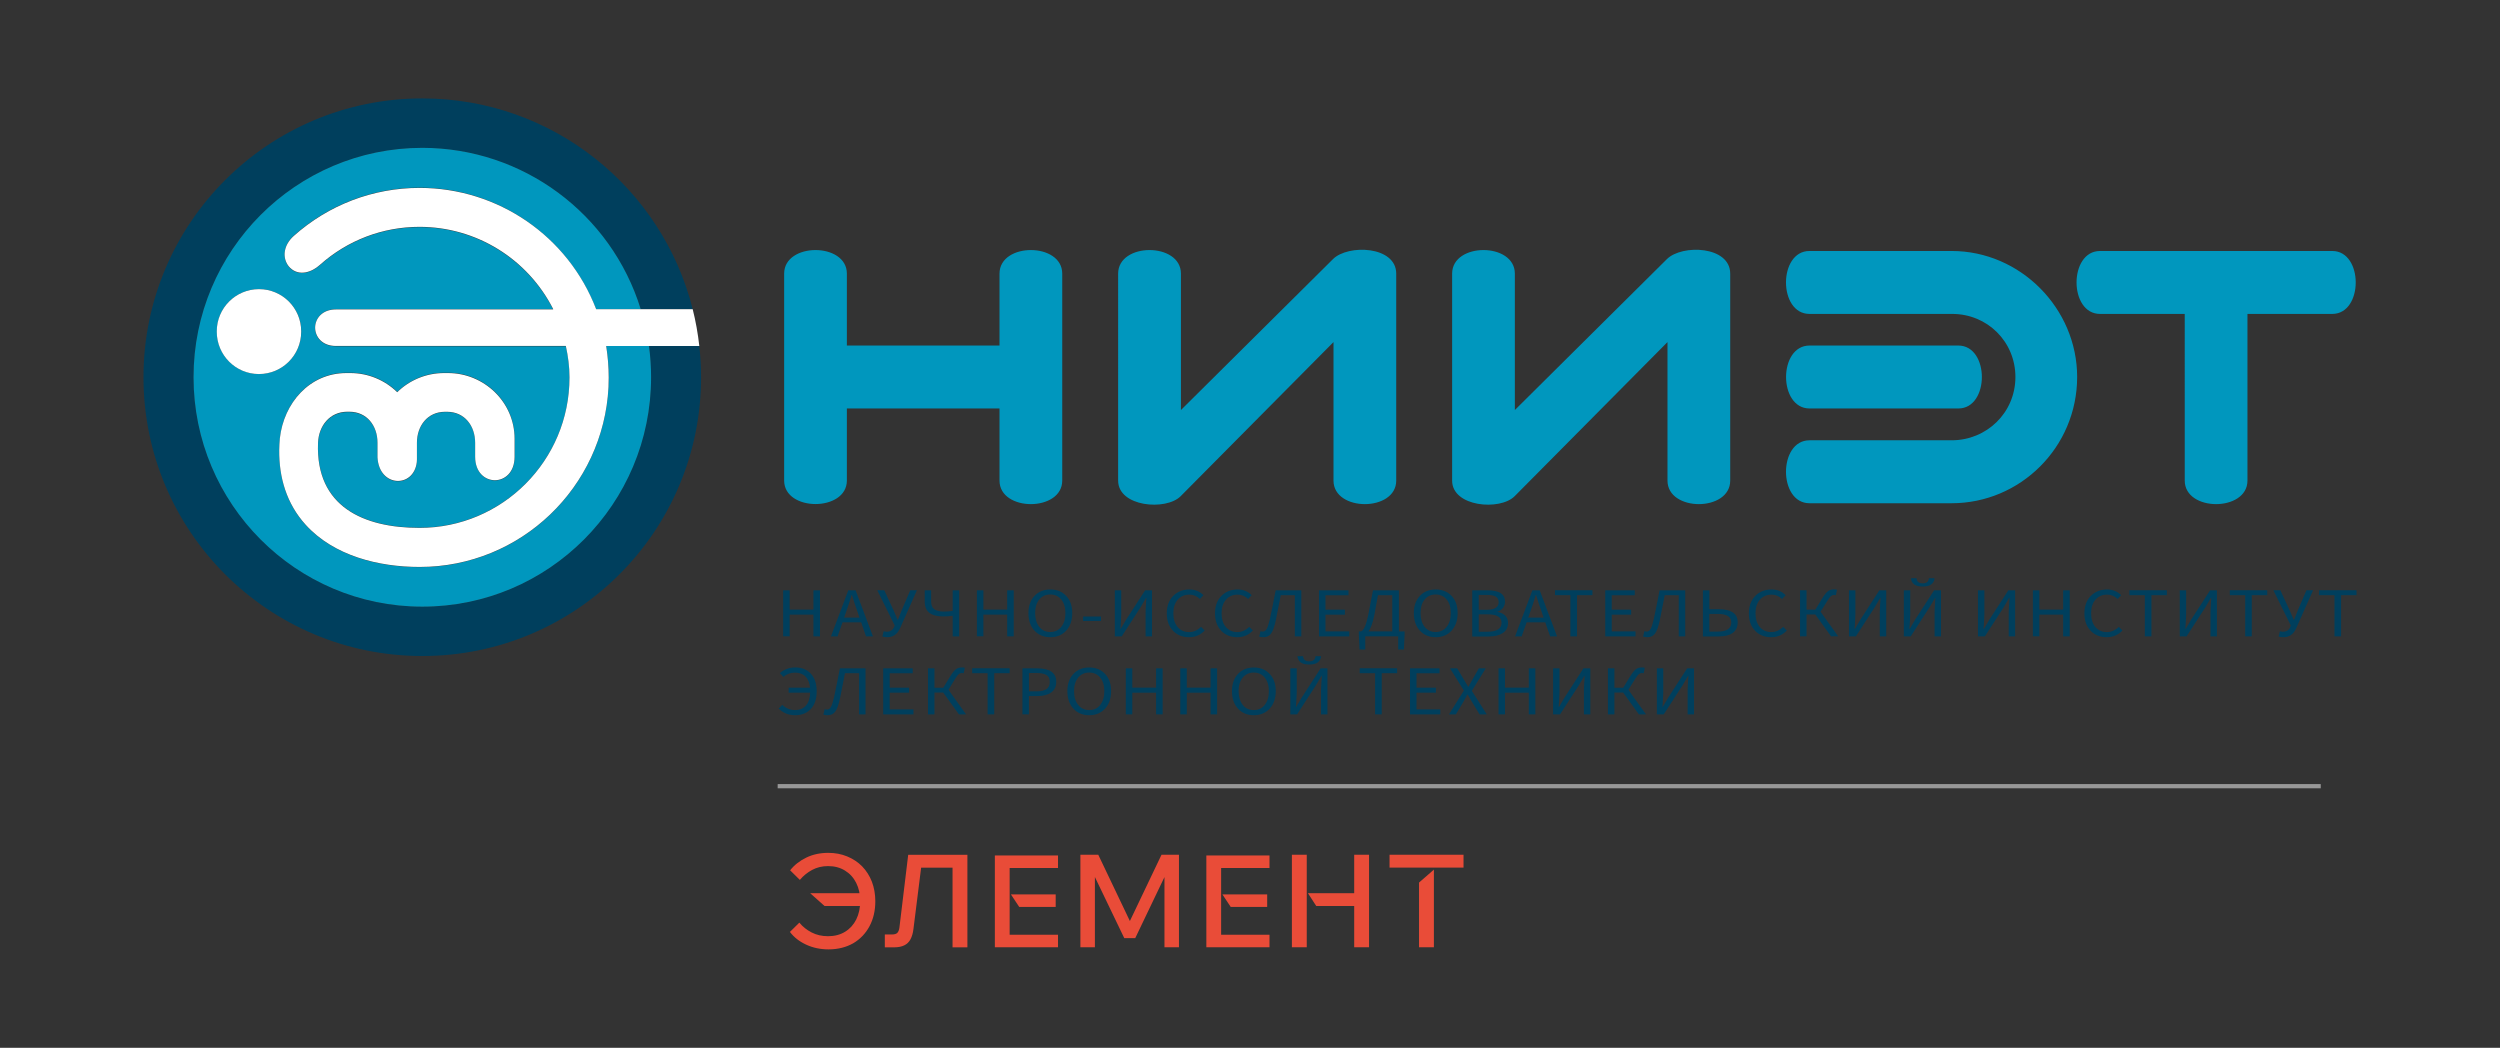 <?xml version="1.0" encoding="UTF-8"?> <svg xmlns="http://www.w3.org/2000/svg" xmlns:xlink="http://www.w3.org/1999/xlink" version="1.1" id="Слой_1" x="0px" y="0px" viewBox="0 0 355.1 148.83" style="enable-background:new 0 0 355.1 148.83;" xml:space="preserve"><rect x="0" y="0" width="355.1" height="148.83" fill="#333333" stroke="none"/> <style type="text/css"> .st0{fill:#003F5D;} .st1{fill-rule:evenodd;clip-rule:evenodd;fill:#0097BE;} .st2{fill:#0097BE;} .st3{fill:#FFFFFF;} .st4{fill:#E94C38;} .st5{fill:#989898;} </style> <g> <g> <g> <g> <path class="st0" d="M111.24,90.39v-6.54h0.92v2.74h3.38v-2.74h0.93v6.54h-0.93V87.3h-3.38v3.08H111.24z"></path> <path class="st0" d="M123.01,90.39l-0.69-1.99h-2.65l-0.7,1.99h-0.94l2.46-6.54h1.04l2.46,6.54H123.01z M119.9,87.72h2.18 l-0.34-1c-0.23-0.62-0.47-1.36-0.73-2.21h-0.04c-0.23,0.78-0.47,1.52-0.72,2.21L119.9,87.72z"></path> <path class="st0" d="M126.05,90.51c-0.29,0-0.53-0.03-0.72-0.1l0.19-0.75c0.14,0.05,0.29,0.07,0.47,0.07 c0.44,0,0.75-0.18,0.94-0.53l0.16-0.35l-2.48-5.01h0.99l1.35,2.91l0.55,1.29h0.04l0.51-1.29l1.25-2.91h0.94l-2.38,5.36 C127.47,90.07,126.87,90.51,126.05,90.51z"></path> <path class="st0" d="M135.32,90.39v-2.93c-0.39,0.07-0.84,0.1-1.33,0.1c-0.86,0-1.51-0.16-1.96-0.5 c-0.45-0.33-0.68-0.88-0.68-1.64v-1.57h0.91v1.57c0,0.53,0.15,0.9,0.45,1.12c0.3,0.22,0.76,0.33,1.37,0.33 c0.5,0,0.91-0.04,1.24-0.1v-2.92h0.92v6.54H135.32z"></path> <path class="st0" d="M138.76,90.39v-6.54h0.92v2.74h3.38v-2.74h0.93v6.54h-0.93V87.3h-3.38v3.08H138.76z"></path> <path class="st0" d="M151.44,89.58c-0.58,0.62-1.33,0.93-2.25,0.93c-0.92,0-1.67-0.31-2.25-0.93c-0.57-0.62-0.86-1.45-0.86-2.49 c0-1.03,0.29-1.85,0.86-2.45c0.57-0.61,1.32-0.91,2.25-0.91c0.92,0,1.67,0.3,2.25,0.91c0.58,0.61,0.86,1.42,0.86,2.45 C152.3,88.13,152.01,88.96,151.44,89.58z M147.62,89.04c0.39,0.49,0.91,0.73,1.56,0.73c0.65,0,1.17-0.24,1.56-0.73 c0.39-0.49,0.59-1.14,0.59-1.96c0-0.81-0.2-1.45-0.59-1.93c-0.39-0.47-0.91-0.71-1.56-0.71c-0.65,0-1.17,0.24-1.56,0.71 c-0.39,0.47-0.59,1.12-0.59,1.93C147.04,87.9,147.23,88.56,147.62,89.04z"></path> <path class="st0" d="M153.84,88.2v-0.63h2.55v0.63H153.84z"></path> <path class="st0" d="M158.35,90.39v-6.54h0.91v3.38c0,0.29-0.04,0.99-0.11,2.09h0.04l0.79-1.34l2.67-4.13h0.98v6.54h-0.91v-3.42 c0-0.27,0.04-0.95,0.11-2.05h-0.04L162,86.26l-2.67,4.13H158.35z"></path> <path class="st0" d="M168.9,90.51c-0.93,0-1.69-0.3-2.28-0.91c-0.59-0.61-0.89-1.43-0.89-2.48c0-1.03,0.3-1.85,0.9-2.47 c0.6-0.61,1.38-0.92,2.32-0.92c0.8,0,1.46,0.27,1.99,0.81l-0.5,0.54c-0.44-0.41-0.93-0.62-1.49-0.62 c-0.69,0-1.24,0.24-1.66,0.71c-0.42,0.48-0.63,1.12-0.63,1.93c0,0.83,0.2,1.48,0.61,1.96c0.41,0.48,0.95,0.72,1.64,0.72 c0.62,0,1.18-0.25,1.69-0.74l0.51,0.52C170.52,90.19,169.78,90.51,168.9,90.51z"></path> <path class="st0" d="M175.75,90.51c-0.93,0-1.69-0.3-2.28-0.91c-0.59-0.61-0.89-1.43-0.89-2.48c0-1.03,0.3-1.85,0.9-2.47 c0.6-0.61,1.38-0.92,2.32-0.92c0.8,0,1.46,0.27,1.99,0.81l-0.5,0.54c-0.44-0.41-0.93-0.62-1.49-0.62 c-0.69,0-1.24,0.24-1.66,0.71c-0.42,0.48-0.63,1.12-0.63,1.93c0,0.83,0.2,1.48,0.61,1.96c0.41,0.48,0.95,0.72,1.64,0.72 c0.62,0,1.18-0.25,1.69-0.74l0.51,0.52C177.37,90.19,176.63,90.51,175.75,90.51z"></path> <path class="st0" d="M179.47,90.51c-0.24,0-0.45-0.03-0.62-0.09l0.19-0.77c0.11,0.04,0.22,0.06,0.31,0.06 c0.22,0,0.41-0.11,0.55-0.34c0.15-0.23,0.3-0.7,0.47-1.41c0.22-0.99,0.49-2.35,0.83-4.11h3.64v6.54h-0.92v-5.85h-2 c-0.41,2.08-0.64,3.24-0.69,3.5c-0.2,0.96-0.43,1.62-0.69,1.95C180.29,90.34,179.93,90.51,179.47,90.51z"></path> <path class="st0" d="M187.35,90.39v-6.54h4.19v0.7h-3.27v2.05h2.76v0.71h-2.76v2.37h3.38v0.71H187.35z"></path> <path class="st0" d="M199.35,89.68h0.16v0.5l-0.1,2.08h-0.81v-1.88h-0.83h-3.85v1.88h-0.81l-0.1-2.08v-0.5h0.22h0.11 c0.38-0.14,0.71-0.92,1.01-2.35c0.18-0.87,0.4-2.03,0.67-3.48h3.68v5.84H199.35z M194.38,89.68h3.38v-5.14h-2.03 c-0.07,0.37-0.16,0.85-0.27,1.46c-0.11,0.61-0.2,1.09-0.27,1.47C194.96,88.54,194.69,89.28,194.38,89.68z"></path> <path class="st0" d="M206.18,89.58c-0.58,0.62-1.33,0.93-2.25,0.93c-0.92,0-1.67-0.31-2.25-0.93c-0.57-0.62-0.86-1.45-0.86-2.49 c0-1.03,0.29-1.85,0.86-2.45c0.57-0.61,1.32-0.91,2.25-0.91c0.92,0,1.67,0.3,2.25,0.91c0.58,0.61,0.86,1.42,0.86,2.45 C207.04,88.13,206.75,88.96,206.18,89.58z M202.36,89.04c0.39,0.49,0.91,0.73,1.56,0.73c0.65,0,1.17-0.24,1.56-0.73 c0.39-0.49,0.59-1.14,0.59-1.96c0-0.81-0.19-1.45-0.59-1.93c-0.39-0.47-0.91-0.71-1.56-0.71c-0.65,0-1.17,0.24-1.56,0.71 c-0.39,0.47-0.59,1.12-0.59,1.93C201.77,87.9,201.97,88.56,202.36,89.04z"></path> <path class="st0" d="M209.12,90.39v-6.54h2.16c1.66,0,2.49,0.53,2.49,1.6c0,0.33-0.09,0.63-0.28,0.89 c-0.19,0.26-0.45,0.44-0.78,0.54v0.04c0.46,0.08,0.82,0.25,1.09,0.52c0.27,0.26,0.4,0.61,0.4,1.05c0,0.63-0.25,1.1-0.75,1.43 c-0.5,0.33-1.17,0.49-2.01,0.49H209.12z M210.04,86.62h1.08c1.17,0,1.75-0.36,1.75-1.08c0-0.37-0.14-0.64-0.42-0.8 c-0.28-0.16-0.71-0.24-1.29-0.24h-1.12V86.62z M210.04,89.73h1.26c1.32,0,1.98-0.43,1.98-1.29c0-0.78-0.66-1.18-1.98-1.18h-1.26 V89.73z"></path> <path class="st0" d="M220.18,90.39l-0.69-1.99h-2.65l-0.7,1.99h-0.94l2.46-6.54h1.04l2.46,6.54H220.18z M217.07,87.72h2.18 l-0.34-1c-0.23-0.62-0.47-1.36-0.73-2.21h-0.04c-0.23,0.78-0.47,1.52-0.72,2.21L217.07,87.72z"></path> <path class="st0" d="M223.06,90.39v-5.85h-2.19v-0.7h5.32v0.7h-2.19v5.85H223.06z"></path> <path class="st0" d="M228.01,90.39v-6.54h4.19v0.7h-3.27v2.05h2.76v0.71h-2.76v2.37h3.38v0.71H228.01z"></path> <path class="st0" d="M234,90.51c-0.24,0-0.45-0.03-0.62-0.09l0.19-0.77c0.11,0.04,0.22,0.06,0.31,0.06 c0.22,0,0.41-0.11,0.55-0.34c0.15-0.23,0.3-0.7,0.47-1.41c0.21-0.99,0.49-2.35,0.83-4.11h3.64v6.54h-0.92v-5.85h-1.99 c-0.41,2.08-0.64,3.24-0.69,3.5c-0.2,0.96-0.43,1.62-0.69,1.95C234.82,90.34,234.46,90.51,234,90.51z"></path> <path class="st0" d="M241.88,90.39v-6.54h0.92v2.68h1.34c0.83,0,1.49,0.15,1.97,0.45c0.48,0.3,0.71,0.77,0.71,1.4 c0,0.68-0.24,1.19-0.7,1.52c-0.47,0.33-1.13,0.5-1.97,0.5H241.88z M242.8,89.71h1.23c1.26,0,1.88-0.44,1.88-1.31 c0-0.8-0.64-1.2-1.91-1.2h-1.21V89.71z"></path> <path class="st0" d="M251.58,90.51c-0.93,0-1.69-0.3-2.28-0.91c-0.59-0.61-0.89-1.43-0.89-2.48c0-1.03,0.3-1.85,0.9-2.47 c0.6-0.61,1.38-0.92,2.32-0.92c0.8,0,1.46,0.27,2,0.81l-0.5,0.54c-0.44-0.41-0.93-0.62-1.49-0.62c-0.69,0-1.24,0.24-1.66,0.71 c-0.42,0.48-0.63,1.12-0.63,1.93c0,0.83,0.21,1.48,0.61,1.96c0.41,0.48,0.95,0.72,1.64,0.72c0.62,0,1.18-0.25,1.69-0.74 l0.51,0.52C253.2,90.19,252.46,90.51,251.58,90.51z"></path> <path class="st0" d="M258.59,86.89l2.5,3.49h-1.01l-2.24-3.1h-1.24v3.1h-0.92v-6.54h0.92v2.76h1.25l1.02-1.67 c0.29-0.48,0.56-0.8,0.79-0.97c0.23-0.17,0.51-0.25,0.86-0.25c0.15,0,0.29,0.02,0.4,0.06l-0.15,0.78 c-0.08-0.03-0.17-0.04-0.26-0.04c-0.17,0-0.31,0.05-0.44,0.16c-0.13,0.11-0.3,0.33-0.51,0.67L258.59,86.89z"></path> <path class="st0" d="M262.63,90.39v-6.54h0.91v3.38c0,0.29-0.04,0.99-0.11,2.09h0.05l0.79-1.34l2.67-4.13h0.98v6.54H267v-3.42 c0-0.27,0.04-0.95,0.11-2.05h-0.04l-0.79,1.34l-2.67,4.13H262.63z"></path> <path class="st0" d="M270.42,90.39v-6.54h0.91v3.38c0,0.29-0.04,0.99-0.11,2.09h0.04l0.79-1.34l2.67-4.13h0.98v6.54h-0.91v-3.42 c0-0.27,0.04-0.95,0.11-2.05h-0.04l-0.79,1.34l-2.67,4.13H270.42z M274.35,82.98c-0.26,0.22-0.68,0.33-1.25,0.33 c-0.57,0-0.99-0.11-1.24-0.33c-0.27-0.22-0.41-0.51-0.43-0.85h0.8c0.03,0.48,0.32,0.73,0.87,0.73c0.55,0,0.85-0.24,0.88-0.73 h0.8C274.76,82.47,274.62,82.76,274.35,82.98z"></path> <path class="st0" d="M280.95,90.39v-6.54h0.91v3.38c0,0.29-0.04,0.99-0.11,2.09h0.05l0.79-1.34l2.67-4.13h0.97v6.54h-0.91v-3.42 c0-0.27,0.04-0.95,0.11-2.05h-0.05l-0.78,1.34l-2.67,4.13H280.95z"></path> <path class="st0" d="M288.75,90.39v-6.54h0.92v2.74h3.38v-2.74h0.93v6.54h-0.93V87.3h-3.38v3.08H288.75z"></path> <path class="st0" d="M299.24,90.51c-0.93,0-1.69-0.3-2.28-0.91c-0.59-0.61-0.89-1.43-0.89-2.48c0-1.03,0.3-1.85,0.9-2.47 c0.6-0.61,1.38-0.92,2.32-0.92c0.8,0,1.46,0.27,2,0.81l-0.5,0.54c-0.44-0.41-0.93-0.62-1.49-0.62c-0.69,0-1.24,0.24-1.66,0.71 c-0.42,0.48-0.62,1.12-0.62,1.93c0,0.83,0.2,1.48,0.61,1.96c0.41,0.48,0.95,0.72,1.64,0.72c0.62,0,1.19-0.25,1.69-0.74 l0.51,0.52C300.87,90.19,300.13,90.51,299.24,90.51z"></path> <path class="st0" d="M304.65,90.39v-5.85h-2.19v-0.7h5.32v0.7h-2.19v5.85H304.65z"></path> <path class="st0" d="M309.61,90.39v-6.54h0.91v3.38c0,0.29-0.04,0.99-0.11,2.09h0.05l0.79-1.34l2.67-4.13h0.97v6.54h-0.91v-3.42 c0-0.27,0.04-0.95,0.11-2.05h-0.05l-0.79,1.34l-2.67,4.13H309.61z"></path> <path class="st0" d="M318.91,90.39v-5.85h-2.19v-0.7h5.32v0.7h-2.2v5.85H318.91z"></path> <path class="st0" d="M324.37,90.51c-0.29,0-0.53-0.03-0.72-0.1l0.19-0.75c0.14,0.05,0.29,0.07,0.46,0.07 c0.43,0,0.75-0.18,0.94-0.53l0.15-0.35l-2.48-5.01h0.99l1.35,2.91l0.55,1.29h0.05l0.51-1.29l1.25-2.91h0.94l-2.38,5.36 C325.79,90.07,325.19,90.51,324.37,90.51z"></path> <path class="st0" d="M331.59,90.39v-5.85h-2.19v-0.7h5.32v0.7h-2.19v5.85H331.59z"></path> <path class="st0" d="M111.28,96.15l-0.51-0.54c0.25-0.23,0.57-0.42,0.95-0.58c0.38-0.15,0.79-0.23,1.22-0.23 c0.94,0,1.68,0.3,2.23,0.89c0.55,0.59,0.83,1.42,0.83,2.51c0,1.08-0.28,1.92-0.84,2.51c-0.56,0.59-1.3,0.88-2.22,0.88 c-0.92,0-1.7-0.31-2.34-0.95l0.51-0.52c0.53,0.49,1.13,0.74,1.81,0.74c0.65,0,1.16-0.21,1.54-0.63 c0.38-0.42,0.58-1.04,0.62-1.84h-3.06v-0.71h3.04c-0.07-0.69-0.28-1.22-0.65-1.59c-0.37-0.37-0.87-0.55-1.5-0.55 C112.28,95.54,111.73,95.74,111.28,96.15z"></path> <path class="st0" d="M117.57,101.59c-0.24,0-0.45-0.03-0.62-0.09l0.19-0.77c0.11,0.04,0.21,0.06,0.31,0.06 c0.22,0,0.41-0.11,0.55-0.34c0.15-0.23,0.3-0.7,0.47-1.41c0.21-0.99,0.49-2.35,0.83-4.11h3.64v6.54h-0.92v-5.85h-2 c-0.41,2.07-0.64,3.24-0.69,3.5c-0.2,0.96-0.43,1.61-0.69,1.95C118.39,101.42,118.03,101.59,117.57,101.59z"></path> <path class="st0" d="M125.45,101.47v-6.54h4.19v0.7h-3.27v2.05h2.76v0.71h-2.76v2.37h3.38v0.71H125.45z"></path> <path class="st0" d="M134.72,97.98l2.5,3.49h-1.01l-2.24-3.1h-1.24v3.1h-0.92v-6.54h0.92v2.76h1.25l1.02-1.67 c0.29-0.48,0.56-0.8,0.79-0.97c0.23-0.17,0.51-0.25,0.85-0.25c0.16,0,0.29,0.02,0.4,0.06l-0.16,0.78 c-0.08-0.03-0.17-0.04-0.27-0.04c-0.16,0-0.31,0.05-0.44,0.16c-0.13,0.11-0.3,0.33-0.51,0.67L134.72,97.98z"></path> <path class="st0" d="M140.28,101.47v-5.85h-2.19v-0.7h5.32v0.7h-2.19v5.85H140.28z"></path> <path class="st0" d="M145.23,101.47v-6.54h2.07c1.82,0,2.73,0.64,2.73,1.92c0,0.67-0.24,1.17-0.72,1.51 c-0.48,0.34-1.13,0.51-1.96,0.51h-1.2v2.59H145.23z M146.15,98.2h1.09c0.64,0,1.11-0.11,1.41-0.33 c0.31-0.22,0.46-0.56,0.46-1.02c0-0.46-0.15-0.78-0.47-0.97c-0.31-0.19-0.79-0.29-1.45-0.29h-1.04V98.2z"></path> <path class="st0" d="M156.96,100.66c-0.58,0.62-1.33,0.93-2.25,0.93c-0.92,0-1.67-0.31-2.24-0.93 c-0.57-0.62-0.86-1.45-0.86-2.49c0-1.03,0.29-1.85,0.86-2.45c0.57-0.61,1.32-0.91,2.24-0.91c0.92,0,1.67,0.3,2.25,0.91 c0.58,0.61,0.86,1.42,0.86,2.45C157.82,99.21,157.53,100.04,156.96,100.66z M153.15,100.13c0.39,0.49,0.91,0.73,1.56,0.73 c0.65,0,1.17-0.24,1.56-0.73c0.39-0.49,0.59-1.14,0.59-1.96c0-0.81-0.2-1.45-0.59-1.93c-0.39-0.47-0.91-0.71-1.56-0.71 c-0.65,0-1.17,0.24-1.56,0.71c-0.39,0.47-0.59,1.11-0.59,1.93C152.56,98.99,152.75,99.64,153.15,100.13z"></path> <path class="st0" d="M159.91,101.47v-6.54h0.92v2.74h3.38v-2.74h0.93v6.54h-0.93v-3.08h-3.38v3.08H159.91z"></path> <path class="st0" d="M167.65,101.47v-6.54h0.92v2.74h3.38v-2.74h0.93v6.54h-0.93v-3.08h-3.38v3.08H167.65z"></path> <path class="st0" d="M180.34,100.66c-0.58,0.62-1.33,0.93-2.25,0.93c-0.92,0-1.67-0.31-2.24-0.93 c-0.57-0.62-0.86-1.45-0.86-2.49c0-1.03,0.29-1.85,0.86-2.45c0.57-0.61,1.32-0.91,2.24-0.91c0.92,0,1.67,0.3,2.25,0.91 c0.58,0.61,0.87,1.42,0.87,2.45C181.2,99.21,180.91,100.04,180.34,100.66z M176.52,100.13c0.39,0.49,0.91,0.73,1.56,0.73 c0.65,0,1.17-0.24,1.56-0.73c0.39-0.49,0.59-1.14,0.59-1.96c0-0.81-0.2-1.45-0.59-1.93c-0.39-0.47-0.91-0.71-1.56-0.71 c-0.65,0-1.17,0.24-1.56,0.71c-0.39,0.47-0.59,1.11-0.59,1.93C175.94,98.99,176.13,99.64,176.52,100.13z"></path> <path class="st0" d="M183.28,101.47v-6.54h0.91v3.38c0,0.29-0.04,0.99-0.11,2.09h0.04l0.79-1.34l2.67-4.13h0.97v6.54h-0.91 v-3.42c0-0.27,0.04-0.95,0.11-2.05h-0.05l-0.79,1.34l-2.67,4.13H183.28z M187.21,94.06c-0.26,0.22-0.68,0.33-1.24,0.33 c-0.57,0-0.99-0.11-1.25-0.33c-0.26-0.22-0.4-0.51-0.43-0.85h0.8c0.03,0.49,0.32,0.73,0.88,0.73c0.55,0,0.84-0.24,0.88-0.73h0.8 C187.62,93.56,187.48,93.84,187.21,94.06z"></path> <path class="st0" d="M195.32,101.47v-5.85h-2.19v-0.7h5.32v0.7h-2.19v5.85H195.32z"></path> <path class="st0" d="M200.28,101.47v-6.54h4.19v0.7h-3.27v2.05h2.76v0.71h-2.76v2.37h3.38v0.71H200.28z"></path> <path class="st0" d="M205.81,101.47l2.12-3.38l-1.97-3.16h1.02l0.99,1.67c0.11,0.17,0.29,0.48,0.57,0.95h0.04 c0.21-0.41,0.39-0.72,0.52-0.95l0.96-1.67h0.98l-1.98,3.2l2.12,3.34h-1.02l-1.07-1.76c-0.04-0.06-0.13-0.21-0.27-0.45 c-0.15-0.24-0.26-0.44-0.35-0.6h-0.05c-0.07,0.14-0.26,0.48-0.57,1.05l-1.06,1.76H205.81z"></path> <path class="st0" d="M212.85,101.47v-6.54h0.92v2.74h3.38v-2.74h0.93v6.54h-0.93v-3.08h-3.38v3.08H212.85z"></path> <path class="st0" d="M220.6,101.47v-6.54h0.91v3.38c0,0.29-0.04,0.99-0.11,2.09h0.05l0.79-1.34l2.67-4.13h0.98v6.54h-0.91v-3.42 c0-0.27,0.04-0.95,0.11-2.05h-0.04l-0.79,1.34l-2.67,4.13H220.6z"></path> <path class="st0" d="M231.29,97.98l2.51,3.49h-1.01l-2.24-3.1h-1.24v3.1h-0.92v-6.54h0.92v2.76h1.25l1.02-1.67 c0.3-0.48,0.56-0.8,0.79-0.97c0.23-0.17,0.51-0.25,0.85-0.25c0.15,0,0.29,0.02,0.4,0.06l-0.15,0.78 c-0.08-0.03-0.17-0.04-0.26-0.04c-0.17,0-0.31,0.05-0.44,0.16c-0.13,0.11-0.3,0.33-0.51,0.67L231.29,97.98z"></path> <path class="st0" d="M235.34,101.47v-6.54h0.91v3.38c0,0.29-0.04,0.99-0.11,2.09h0.04l0.79-1.34l2.67-4.13h0.98v6.54h-0.91 v-3.42c0-0.27,0.04-0.95,0.11-2.05h-0.04l-0.79,1.34l-2.67,4.13H235.34z"></path> </g> <g> <path class="st1" d="M198.32,38.87v29.39c0,4.46-8.91,4.46-8.91,0V48.59L167.7,70.48c-2.07,2.09-8.88,1.53-8.88-2.22V38.87 c0-4.47,8.92-4.47,8.92,0v19.37l21.59-21.43C191.47,34.67,198.32,34.93,198.32,38.87L198.32,38.87z M331.27,35.65 c4.45,0,4.45,8.94,0,8.94h-12.04v23.67c0,4.46-8.91,4.46-8.91,0V44.59h-12.03c-4.45,0-4.45-8.94,0-8.94 C309.28,35.65,320.27,35.65,331.27,35.65L331.27,35.65z M141.97,58.02h-21.68v10.23c0,4.46-8.91,4.46-8.91,0V38.87 c0-4.47,8.91-4.47,8.91,0v10.21h21.68V38.87c0-4.47,8.91-4.47,8.91,0v29.39c0,4.46-8.91,4.46-8.91,0V58.02L141.97,58.02z M278.16,58.02h-21.13c-4.45,0-4.45-8.94,0-8.94h21.13C282.62,49.09,282.62,58.02,278.16,58.02L278.16,58.02z M295.04,53.56 c-0.02,10-8.1,17.92-17.83,17.92h-20.19c-4.45,0-4.45-8.94,0-8.94h20.19c4.95,0,9.05-3.89,9.06-8.98c0-5.03-3.99-8.97-8.98-8.97 h-20.27c-4.45,0-4.45-8.94,0-8.94h20.19C286.96,35.65,295.04,43.79,295.04,53.56L295.04,53.56z M245.76,38.87v29.39 c0,4.46-8.91,4.46-8.91,0V48.59l-21.71,21.89c-2.07,2.09-8.88,1.53-8.88-2.22V38.87c0-4.47,8.91-4.47,8.91,0v19.37l21.59-21.43 C238.91,34.67,245.76,34.93,245.76,38.87L245.76,38.87z"></path> <g> <path class="st0" d="M99.33,49.15H86.1c0,0.01,0,0.03,0.01,0.04h6.07c0.2,1.46,0.3,2.93,0.3,4.39 c0,17.99-14.55,32.59-32.5,32.59c-17.94,0-32.49-14.59-32.49-32.59C27.49,35.59,42.04,21,59.98,21 c14.25,0,26.84,9.32,31.04,22.91h7.37c-4.32-17.19-19.87-29.93-38.41-29.93c-21.87,0-39.6,17.73-39.6,39.6 c0,21.87,17.73,39.6,39.6,39.6c21.87,0,39.6-17.73,39.6-39.6C99.58,52.08,99.49,50.6,99.33,49.15z"></path> <path class="st2" d="M86.43,54.97c-0.7,14.25-12.45,25.59-26.83,25.59c-5.78,0-12.17-1.56-16.19-6c-2.72-3-3.8-6.73-3.74-10.66 c0.01-0.56,0.04-1.13,0.09-1.7c0.56-5,4.22-9.26,9.46-9.26h0.55c2.5,0,4.89,0.98,6.66,2.72c1.78-1.74,4.16-2.72,6.66-2.72h0.55 c5.14,0,9.46,4.13,9.46,9.32v2.64c0,0,0,0.01,0,0.01v0.03c0,4.42-5.6,4.41-5.6-0.02v-1.98c0-2.41-1.49-4.41-4-4.41h-0.28 c-2.49,0-3.98,1.99-3.99,4.39v1.93c0.02,0.29,0.01,0.55-0.02,0.8c-0.39,3.78-5.36,3.66-5.58-0.64v-0.01v-2.05 c0-2.41-1.5-4.41-4-4.41h-0.28c-2.5,0-4.07,2-4.17,4.41c-0.32,8.99,6.5,12,14.42,12c11.75,0,21.28-9.55,21.3-21.33 c0-1.5-0.19-2.96-0.52-4.43H47.72c-1.99,0-2.98-1.32-2.96-2.64c0-1.31,0.98-2.63,2.96-2.63c10.28,0,20.56,0,30.84,0 c-3.63-7.11-10.93-11.65-18.97-11.65c-5.24,0-10.23,1.91-14.15,5.4c-1.16,1.04-2.93,1.65-4.21,0.44 c-0.59-0.56-0.86-1.36-0.8-2.16c0,0,0-0.01,0-0.01c0-0.01,0-0.02,0-0.03c0.07-0.97,0.59-1.81,1.3-2.44 c4.93-4.41,11.25-6.82,17.86-6.82c11.14,0,21.1,6.9,25.08,17.27h6.34C86.82,30.32,74.23,21,59.98,21 c-17.94,0-32.49,14.59-32.49,32.58c0,17.99,14.55,32.59,32.49,32.59c17.95,0,32.5-14.59,32.5-32.59c0-1.47-0.1-2.98-0.3-4.44 h-6.07c0.24,1.46,0.36,2.96,0.36,4.44C86.46,54.05,86.45,54.51,86.43,54.97z M36.79,53.13c-3.31,0-5.99-2.7-5.99-6.01 c0-0.01,0-0.02,0-0.04c0-0.01,0-0.02,0-0.02c0-3.31,2.68-5.99,6-5.99c3.31,0,5.99,2.68,5.99,5.99c0,0.01,0,0.02,0,0.04 c0,0.01,0,0.02,0,0.02C42.78,50.44,40.1,53.13,36.79,53.13z"></path> <g> <path class="st3" d="M86.11,49.19c0-0.01,0-0.03-0.01-0.04h13.23c-0.2-1.78-0.51-3.53-0.94-5.23h-7.37c0,0.01-6.34,0-6.34,0 C80.7,33.54,70.73,26.69,59.59,26.69c-6.61,0-12.92,2.41-17.86,6.82c-0.71,0.63-1.23,1.47-1.3,2.43 c-0.05,0.79,0.22,1.57,0.8,2.12c1.28,1.21,3.05,0.61,4.21-0.44c3.91-3.49,8.91-5.4,14.15-5.4c8.06,0,15.37,4.55,18.99,11.69 c-0.01,0-0.02,0-0.03,0c0.01,0.01,0.02,0.03,0.03,0.04c-10.29,0-20.58,0-30.86,0c-1.96,0-2.95,1.29-2.96,2.59 c0.01,1.3,0.99,2.6,2.96,2.6h32.65c0.32,1.46,0.52,2.93,0.52,4.44c0,0.01,0,0.02,0,0.03c0,0,0,0.01,0,0.01 c0,11.79-9.54,21.36-21.3,21.36c-7.94,0-14.76-3.01-14.42-12.03c0,0,0-0.01,0-0.01c0-0.01,0-0.02,0-0.03 c0.09-2.42,1.66-4.43,4.17-4.43h0.28c2.5,0,4,2,4,4.41v2.05v0.02c0.22,4.28,5.15,4.41,5.58,0.68 c0.02-0.24,0.03-0.49,0.02-0.76v-1.95c0-0.01,0-0.01,0-0.02V62.9c0-2.41,1.5-4.41,4-4.41h0.28c2.5,0,3.99,2,3.99,4.41v1.98 c0,4.43,5.58,4.44,5.6,0.03v-2.6c0-5.19-4.32-9.32-9.46-9.32h-0.55c-2.5,0-4.89,0.98-6.66,2.72 c-1.78-1.74-4.16-2.72-6.66-2.72h-0.55c-5.24,0-8.9,4.26-9.46,9.26c-0.05,0.56-0.08,1.11-0.09,1.66 c-0.04,3.91,1.04,7.63,3.75,10.62c4.02,4.44,10.41,6,16.19,6c14.37,0,26.11-11.32,26.83-25.55c0.02-0.45,0.03-0.9,0.03-1.35 C86.46,52.14,86.34,50.66,86.11,49.19L86.11,49.19z"></path> <path class="st3" d="M42.78,47.12c0-0.01,0-0.02,0-0.02c0-0.01,0-0.02,0-0.04c0-3.31-2.68-5.99-5.99-5.99 c-3.31,0-6,2.68-6,5.99c0,0.01,0,0.02,0,0.02c0,0.01,0,0.02,0,0.04c0,3.32,2.68,6.01,5.99,6.01 C40.1,53.13,42.78,50.44,42.78,47.12z"></path> </g> </g> </g> </g> <g> <g> <path class="st4" d="M117.69,134.85c-1.15,0-2.21-0.22-3.18-0.67s-1.74-1.05-2.31-1.81l1.34-1.32c0.47,0.58,1.05,1.04,1.75,1.4 c0.7,0.36,1.48,0.53,2.33,0.53c0.92,0,1.72-0.21,2.41-0.63c0.69-0.42,1.22-1.01,1.59-1.75c0.37-0.75,0.56-1.61,0.56-2.59 c0-0.99-0.19-1.86-0.57-2.61c-0.38-0.75-0.91-1.33-1.6-1.75c-0.69-0.42-1.48-0.63-2.39-0.63c-0.83,0-1.59,0.18-2.26,0.54 c-0.67,0.36-1.26,0.84-1.75,1.42l-1.38-1.36c0.6-0.76,1.37-1.36,2.3-1.81c0.93-0.45,1.97-0.67,3.11-0.67 c0.98,0,1.88,0.17,2.7,0.51c0.82,0.34,1.53,0.81,2.12,1.41c0.59,0.61,1.05,1.33,1.38,2.17c0.32,0.84,0.49,1.77,0.49,2.78 c0,1.35-0.28,2.54-0.83,3.56c-0.55,1.03-1.32,1.83-2.32,2.42C120.18,134.55,119.02,134.85,117.69,134.85z M117.12,128.69 l-2.04-1.82h8.16v1.82H117.12z"></path> <path class="st4" d="M125.68,134.55v-1.82h1.03c0.34,0,0.59-0.07,0.74-0.22c0.15-0.15,0.25-0.39,0.3-0.73l1.25-10.36h8.41v13.14 h-2.11v-12.77l1.19,1.45h-6.94l1.47-1.45l-1.27,10.14c-0.07,0.61-0.22,1.11-0.43,1.5c-0.21,0.39-0.51,0.67-0.88,0.85 c-0.37,0.18-0.85,0.28-1.42,0.28H125.68z"></path> <path class="st4" d="M150.28,121.51v1.78h-6.87v9.48h6.87v1.78h-8.97v-13.04H150.28z M144.77,128.82l-1.18-1.78h6.36v1.78 H144.77z"></path> <path class="st4" d="M161.25,133.25h-1.56l-5.2-10.82l1.03-0.04v12.16h-2.06v-13.14h2.54l4.98,10.44H160l4.98-10.44h2.48v13.14 h-2.06v-12.16l1.03,0.04L161.25,133.25z"></path> <path class="st4" d="M180.32,121.51v1.78h-6.87v9.48h6.87v1.78h-8.97v-13.04H180.32z M174.81,128.82l-1.18-1.78h6.36v1.78 H174.81z"></path> <path class="st4" d="M185.61,134.55h-2.11v-13.14h2.11V134.55z M185.78,126.87h6.78v1.82h-5.6L185.78,126.87z M192.35,134.55 v-13.14h2.11v13.14H192.35z"></path> <path class="st4" d="M207.88,123.23h-10.51v-1.82h10.51V123.23z M203.67,134.55h-2.11v-9.19l2.11-1.84V134.55z"></path> </g> </g> </g> <rect x="110.46" y="111.37" class="st5" width="219.18" height="0.6"></rect> </g> </svg> 
